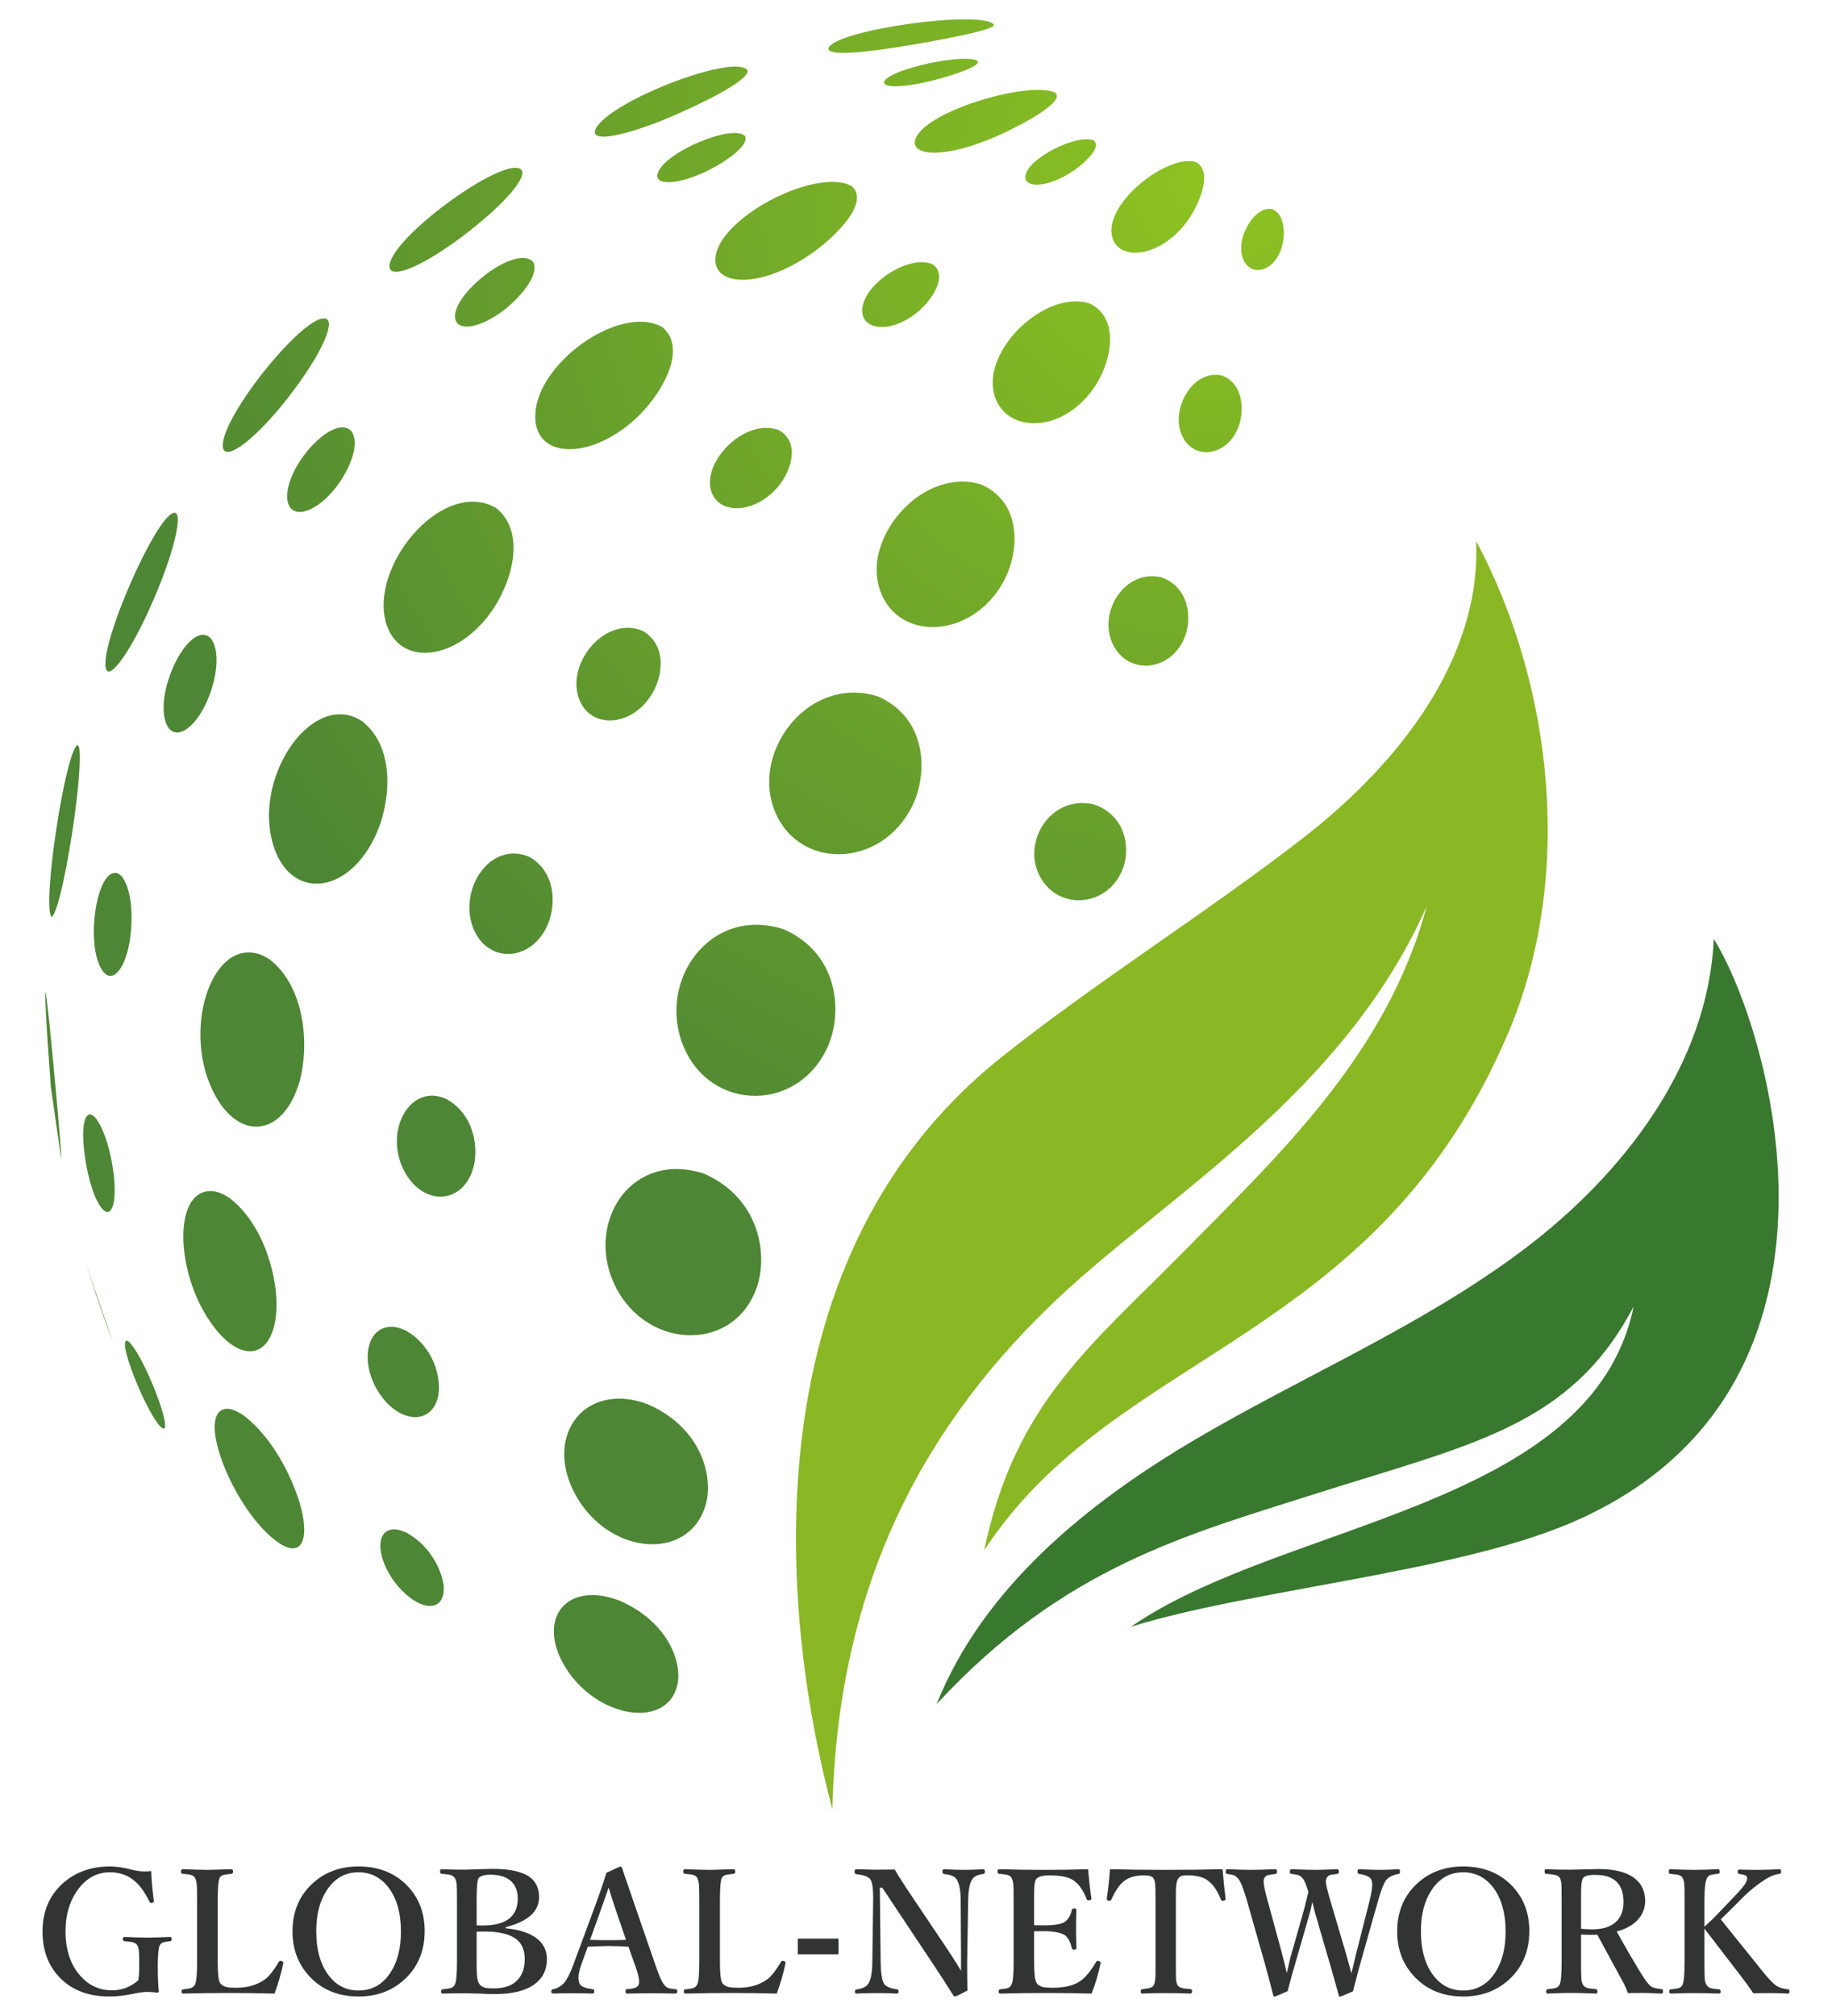 <?xml version="1.0" encoding="UTF-8"?>
<svg id="_レイヤー_1" data-name="レイヤー 1" xmlns="http://www.w3.org/2000/svg" xmlns:xlink="http://www.w3.org/1999/xlink" viewBox="0 0 500 550">
  <defs>
    <style>
      .cls-1 {
        fill: url(#New_Gradient_Swatch_copy_56-5);
      }

      .cls-1, .cls-2, .cls-3, .cls-4, .cls-5, .cls-6, .cls-7, .cls-8, .cls-9, .cls-10, .cls-11, .cls-12, .cls-13, .cls-14, .cls-15, .cls-16, .cls-17, .cls-18, .cls-19, .cls-20, .cls-21, .cls-22, .cls-23, .cls-24, .cls-25, .cls-26, .cls-27, .cls-28, .cls-29, .cls-30, .cls-31, .cls-32, .cls-33, .cls-34, .cls-35, .cls-36, .cls-37, .cls-38, .cls-39, .cls-40, .cls-41, .cls-42, .cls-43, .cls-44, .cls-45, .cls-46, .cls-47 {
        stroke-width: 0px;
      }

      .cls-2 {
        fill: url(#New_Gradient_Swatch_copy_56-4);
      }

      .cls-3 {
        fill: #39782f;
      }

      .cls-4 {
        fill: url(#New_Gradient_Swatch_copy_56-21);
      }

      .cls-5 {
        fill: url(#New_Gradient_Swatch_copy_56-33);
      }

      .cls-6 {
        fill: url(#New_Gradient_Swatch_copy_56-34);
      }

      .cls-7 {
        fill: url(#New_Gradient_Swatch_copy_56-17);
      }

      .cls-8 {
        fill: url(#New_Gradient_Swatch_copy_56-43);
      }

      .cls-9 {
        fill: url(#New_Gradient_Swatch_copy_56-10);
      }

      .cls-10 {
        fill: url(#New_Gradient_Swatch_copy_56-11);
      }

      .cls-11 {
        fill: url(#New_Gradient_Swatch_copy_56-30);
      }

      .cls-12 {
        fill: url(#New_Gradient_Swatch_copy_56-23);
      }

      .cls-13 {
        fill: url(#New_Gradient_Swatch_copy_56-9);
      }

      .cls-14 {
        fill: url(#New_Gradient_Swatch_copy_56-37);
      }

      .cls-15 {
        fill: url(#New_Gradient_Swatch_copy_56-42);
      }

      .cls-16 {
        fill: #323333;
      }

      .cls-17 {
        fill: url(#New_Gradient_Swatch_copy_56-41);
      }

      .cls-18 {
        fill: url(#New_Gradient_Swatch_copy_56-8);
      }

      .cls-19 {
        fill: url(#New_Gradient_Swatch_copy_56);
      }

      .cls-20 {
        fill: url(#New_Gradient_Swatch_copy_56-22);
      }

      .cls-21 {
        fill: url(#New_Gradient_Swatch_copy_56-35);
      }

      .cls-22 {
        fill: url(#New_Gradient_Swatch_copy_56-24);
      }

      .cls-23 {
        fill: url(#New_Gradient_Swatch_copy_56-15);
      }

      .cls-24 {
        fill: url(#New_Gradient_Swatch_copy_56-28);
      }

      .cls-25 {
        fill: url(#New_Gradient_Swatch_copy_56-27);
      }

      .cls-26 {
        fill: url(#New_Gradient_Swatch_copy_56-32);
      }

      .cls-27 {
        fill: url(#New_Gradient_Swatch_copy_56-39);
      }

      .cls-28 {
        fill: url(#New_Gradient_Swatch_copy_56-36);
      }

      .cls-29 {
        fill: url(#New_Gradient_Swatch_copy_56-14);
      }

      .cls-30 {
        fill: url(#New_Gradient_Swatch_copy_56-19);
      }

      .cls-31 {
        fill: url(#New_Gradient_Swatch_copy_56-16);
      }

      .cls-32 {
        fill: url(#New_Gradient_Swatch_copy_56-29);
      }

      .cls-33 {
        fill: url(#New_Gradient_Swatch_copy_56-7);
      }

      .cls-34 {
        fill: url(#New_Gradient_Swatch_copy_56-25);
      }

      .cls-35 {
        fill: url(#New_Gradient_Swatch_copy_56-20);
      }

      .cls-36 {
        fill: url(#New_Gradient_Swatch_copy_56-13);
      }

      .cls-37 {
        fill: url(#New_Gradient_Swatch_copy_56-40);
      }

      .cls-38 {
        fill: url(#New_Gradient_Swatch_copy_56-31);
      }

      .cls-39 {
        fill: url(#New_Gradient_Swatch_copy_56-26);
      }

      .cls-40 {
        fill: url(#New_Gradient_Swatch_copy_56-3);
      }

      .cls-41 {
        fill: url(#New_Gradient_Swatch_copy_56-18);
      }

      .cls-42 {
        fill: url(#New_Gradient_Swatch_copy_56-38);
      }

      .cls-43 {
        fill: url(#New_Gradient_Swatch_copy_56-44);
      }

      .cls-44 {
        fill: url(#New_Gradient_Swatch_copy_56-6);
      }

      .cls-45 {
        fill: #8ab724;
      }

      .cls-46 {
        fill: url(#New_Gradient_Swatch_copy_56-2);
      }

      .cls-47 {
        fill: url(#New_Gradient_Swatch_copy_56-12);
      }
    </style>
    <radialGradient id="New_Gradient_Swatch_copy_56" data-name="New Gradient Swatch copy 56" cx="1222.134" cy="-401.253" fx="1222.134" fy="-401.253" r="310.782" gradientTransform="translate(-954.236 94.915) rotate(16.146)" gradientUnits="userSpaceOnUse">
      <stop offset="0" stop-color="#8dc321"/>
      <stop offset="1" stop-color="#4d8634"/>
    </radialGradient>
    <radialGradient id="New_Gradient_Swatch_copy_56-2" data-name="New Gradient Swatch copy 56" cx="1222.134" cy="-401.252" fx="1222.134" fy="-401.252" r="310.785" xlink:href="#New_Gradient_Swatch_copy_56"/>
    <radialGradient id="New_Gradient_Swatch_copy_56-3" data-name="New Gradient Swatch copy 56" cx="1222.133" cy="-401.253" fx="1222.133" fy="-401.253" r="310.783" xlink:href="#New_Gradient_Swatch_copy_56"/>
    <radialGradient id="New_Gradient_Swatch_copy_56-4" data-name="New Gradient Swatch copy 56" cx="1222.128" cy="-401.252" fx="1222.128" fy="-401.252" r="310.791" xlink:href="#New_Gradient_Swatch_copy_56"/>
    <radialGradient id="New_Gradient_Swatch_copy_56-5" data-name="New Gradient Swatch copy 56" cx="1222.132" cy="-401.253" fx="1222.132" fy="-401.253" r="310.785" xlink:href="#New_Gradient_Swatch_copy_56"/>
    <radialGradient id="New_Gradient_Swatch_copy_56-6" data-name="New Gradient Swatch copy 56" cx="1222.132" cy="-401.252" fx="1222.132" fy="-401.252" r="310.785" xlink:href="#New_Gradient_Swatch_copy_56"/>
    <radialGradient id="New_Gradient_Swatch_copy_56-7" data-name="New Gradient Swatch copy 56" cx="1222.131" cy="-401.253" fx="1222.131" fy="-401.253" r="310.784" xlink:href="#New_Gradient_Swatch_copy_56"/>
    <radialGradient id="New_Gradient_Swatch_copy_56-8" data-name="New Gradient Swatch copy 56" cx="1222.131" cy="-401.252" fx="1222.131" fy="-401.252" r="310.784" xlink:href="#New_Gradient_Swatch_copy_56"/>
    <radialGradient id="New_Gradient_Swatch_copy_56-9" data-name="New Gradient Swatch copy 56" cx="1222.129" cy="-401.254" fx="1222.129" fy="-401.254" r="310.785" xlink:href="#New_Gradient_Swatch_copy_56"/>
    <radialGradient id="New_Gradient_Swatch_copy_56-10" data-name="New Gradient Swatch copy 56" cx="1222.128" cy="-401.254" fx="1222.128" fy="-401.254" r="310.786" xlink:href="#New_Gradient_Swatch_copy_56"/>
    <radialGradient id="New_Gradient_Swatch_copy_56-11" data-name="New Gradient Swatch copy 56" cx="1222.127" cy="-401.254" fx="1222.127" fy="-401.254" r="310.786" xlink:href="#New_Gradient_Swatch_copy_56"/>
    <radialGradient id="New_Gradient_Swatch_copy_56-12" data-name="New Gradient Swatch copy 56" cx="1222.126" cy="-401.255" fx="1222.126" fy="-401.255" r="310.785" xlink:href="#New_Gradient_Swatch_copy_56"/>
    <radialGradient id="New_Gradient_Swatch_copy_56-13" data-name="New Gradient Swatch copy 56" cx="1222.135" cy="-401.254" fx="1222.135" fy="-401.254" r="310.787" xlink:href="#New_Gradient_Swatch_copy_56"/>
    <radialGradient id="New_Gradient_Swatch_copy_56-14" data-name="New Gradient Swatch copy 56" cx="1222.134" cy="-401.253" fx="1222.134" fy="-401.253" r="310.786" xlink:href="#New_Gradient_Swatch_copy_56"/>
    <radialGradient id="New_Gradient_Swatch_copy_56-15" data-name="New Gradient Swatch copy 56" cx="1222.135" cy="-401.254" fx="1222.135" fy="-401.254" r="310.786" xlink:href="#New_Gradient_Swatch_copy_56"/>
    <radialGradient id="New_Gradient_Swatch_copy_56-16" data-name="New Gradient Swatch copy 56" cx="1222.134" cy="-401.253" fx="1222.134" fy="-401.253" r="310.785" xlink:href="#New_Gradient_Swatch_copy_56"/>
    <radialGradient id="New_Gradient_Swatch_copy_56-17" data-name="New Gradient Swatch copy 56" cx="1222.134" cy="-401.255" fx="1222.134" fy="-401.255" r="310.786" xlink:href="#New_Gradient_Swatch_copy_56"/>
    <radialGradient id="New_Gradient_Swatch_copy_56-18" data-name="New Gradient Swatch copy 56" cx="1222.133" cy="-401.254" fx="1222.133" fy="-401.254" r="310.784" xlink:href="#New_Gradient_Swatch_copy_56"/>
    <radialGradient id="New_Gradient_Swatch_copy_56-19" data-name="New Gradient Swatch copy 56" cx="1222.132" cy="-401.255" fx="1222.132" fy="-401.255" r="310.785" xlink:href="#New_Gradient_Swatch_copy_56"/>
    <radialGradient id="New_Gradient_Swatch_copy_56-20" data-name="New Gradient Swatch copy 56" cx="1222.131" cy="-401.254" fx="1222.131" fy="-401.254" r="310.784" xlink:href="#New_Gradient_Swatch_copy_56"/>
    <radialGradient id="New_Gradient_Swatch_copy_56-21" data-name="New Gradient Swatch copy 56" cx="1222.13" cy="-401.256" fx="1222.13" fy="-401.256" r="310.784" xlink:href="#New_Gradient_Swatch_copy_56"/>
    <radialGradient id="New_Gradient_Swatch_copy_56-22" data-name="New Gradient Swatch copy 56" cx="1222.129" cy="-401.255" fx="1222.129" fy="-401.255" r="310.785" xlink:href="#New_Gradient_Swatch_copy_56"/>
    <radialGradient id="New_Gradient_Swatch_copy_56-23" data-name="New Gradient Swatch copy 56" cx="1222.127" cy="-401.257" fx="1222.127" fy="-401.257" r="310.786" xlink:href="#New_Gradient_Swatch_copy_56"/>
    <radialGradient id="New_Gradient_Swatch_copy_56-24" data-name="New Gradient Swatch copy 56" cx="1222.128" cy="-401.256" fx="1222.128" fy="-401.256" r="310.786" xlink:href="#New_Gradient_Swatch_copy_56"/>
    <radialGradient id="New_Gradient_Swatch_copy_56-25" data-name="New Gradient Swatch copy 56" cx="1222.125" cy="-401.259" fx="1222.125" fy="-401.259" r="310.786" xlink:href="#New_Gradient_Swatch_copy_56"/>
    <radialGradient id="New_Gradient_Swatch_copy_56-26" data-name="New Gradient Swatch copy 56" cx="1222.126" cy="-401.257" fx="1222.126" fy="-401.257" r="310.786" xlink:href="#New_Gradient_Swatch_copy_56"/>
    <radialGradient id="New_Gradient_Swatch_copy_56-27" data-name="New Gradient Swatch copy 56" cx="1222.124" cy="-401.262" fx="1222.124" fy="-401.262" r="310.789" xlink:href="#New_Gradient_Swatch_copy_56"/>
    <radialGradient id="New_Gradient_Swatch_copy_56-28" data-name="New Gradient Swatch copy 56" cx="1222.125" cy="-401.259" fx="1222.125" fy="-401.259" r="310.788" xlink:href="#New_Gradient_Swatch_copy_56"/>
    <radialGradient id="New_Gradient_Swatch_copy_56-29" data-name="New Gradient Swatch copy 56" cx="1222.135" cy="-401.255" fx="1222.135" fy="-401.255" r="310.787" xlink:href="#New_Gradient_Swatch_copy_56"/>
    <radialGradient id="New_Gradient_Swatch_copy_56-30" data-name="New Gradient Swatch copy 56" cx="1222.135" cy="-401.254" fx="1222.135" fy="-401.254" r="310.788" xlink:href="#New_Gradient_Swatch_copy_56"/>
    <radialGradient id="New_Gradient_Swatch_copy_56-31" data-name="New Gradient Swatch copy 56" cx="1222.135" cy="-401.255" fx="1222.135" fy="-401.255" r="310.788" xlink:href="#New_Gradient_Swatch_copy_56"/>
    <radialGradient id="New_Gradient_Swatch_copy_56-32" data-name="New Gradient Swatch copy 56" cx="1222.135" cy="-401.255" fx="1222.135" fy="-401.255" r="310.788" xlink:href="#New_Gradient_Swatch_copy_56"/>
    <radialGradient id="New_Gradient_Swatch_copy_56-33" data-name="New Gradient Swatch copy 56" cx="1222.146" cy="-401.255" fx="1222.146" fy="-401.255" r="310.803" xlink:href="#New_Gradient_Swatch_copy_56"/>
    <radialGradient id="New_Gradient_Swatch_copy_56-34" data-name="New Gradient Swatch copy 56" cx="1222.135" cy="-401.255" fx="1222.135" fy="-401.255" r="310.787" xlink:href="#New_Gradient_Swatch_copy_56"/>
    <radialGradient id="New_Gradient_Swatch_copy_56-35" data-name="New Gradient Swatch copy 56" cx="1222.139" cy="-401.256" fx="1222.139" fy="-401.256" r="310.791" xlink:href="#New_Gradient_Swatch_copy_56"/>
    <radialGradient id="New_Gradient_Swatch_copy_56-36" data-name="New Gradient Swatch copy 56" cx="1222.135" cy="-401.256" fx="1222.135" fy="-401.256" r="310.787" xlink:href="#New_Gradient_Swatch_copy_56"/>
    <radialGradient id="New_Gradient_Swatch_copy_56-37" data-name="New Gradient Swatch copy 56" cx="1222.144" cy="-401.257" fx="1222.144" fy="-401.257" r="310.794" xlink:href="#New_Gradient_Swatch_copy_56"/>
    <radialGradient id="New_Gradient_Swatch_copy_56-38" data-name="New Gradient Swatch copy 56" cx="1222.131" cy="-401.257" fx="1222.131" fy="-401.257" r="310.786" xlink:href="#New_Gradient_Swatch_copy_56"/>
    <radialGradient id="New_Gradient_Swatch_copy_56-39" data-name="New Gradient Swatch copy 56" cx="1222.108" cy="-401.258" fx="1222.108" fy="-401.258" r="310.772" xlink:href="#New_Gradient_Swatch_copy_56"/>
    <radialGradient id="New_Gradient_Swatch_copy_56-40" data-name="New Gradient Swatch copy 56" cx="1222.125" cy="-401.256" fx="1222.125" fy="-401.256" r="310.781" xlink:href="#New_Gradient_Swatch_copy_56"/>
    <radialGradient id="New_Gradient_Swatch_copy_56-41" data-name="New Gradient Swatch copy 56" cx="1222.118" cy="-401.259" fx="1222.118" fy="-401.259" r="310.783" xlink:href="#New_Gradient_Swatch_copy_56"/>
    <radialGradient id="New_Gradient_Swatch_copy_56-42" data-name="New Gradient Swatch copy 56" cx="1222.123" cy="-401.26" fx="1222.123" fy="-401.26" r="310.785" xlink:href="#New_Gradient_Swatch_copy_56"/>
    <radialGradient id="New_Gradient_Swatch_copy_56-43" data-name="New Gradient Swatch copy 56" cx="1222.121" cy="-401.261" fx="1222.121" fy="-401.261" r="310.785" xlink:href="#New_Gradient_Swatch_copy_56"/>
    <radialGradient id="New_Gradient_Swatch_copy_56-44" data-name="New Gradient Swatch copy 56" cx="1222.124" cy="-401.262" fx="1222.124" fy="-401.262" r="310.788" xlink:href="#New_Gradient_Swatch_copy_56"/>
  </defs>
  <g>
    <path class="cls-16" d="M41.266,510.452c.076,2.318.31,4.992.705,8.023.015.061.023.122.023.182,0,.212-.144.372-.432.477-.122.031-.22.045-.295.045-.197,0-.364-.144-.5-.432-1.288-2.591-2.652-4.469-4.091-5.636-1.803-1.545-4.038-2.318-6.704-2.318-3.652,0-6.659,1.72-9.023,5.159-2.045,3-3.068,6.636-3.068,10.909,0,5.061,1.333,9.106,4,12.136,2.333,2.667,5.25,4,8.75,4,2.606,0,4.985-.916,7.136-2.75.151-1.076.227-2.144.227-3.204,0-2.651-.023-4.204-.068-4.659-.045-.606-.19-1.151-.432-1.636-.227-.439-.674-.735-1.341-.886-.303-.076-1.038-.166-2.204-.273-.273-.03-.409-.227-.409-.591,0-.378.136-.568.409-.568,2.909.122,5.083.182,6.523.182,1.091,0,3.091-.06,6-.182.242,0,.364.19.364.568,0,.364-.122.561-.364.591-1.061.122-1.72.227-1.977.318-.364.136-.667.417-.909.841-.349.834-.523,2.712-.523,5.636,0,3.106.098,5.409.295,6.909,0,.212-.174.318-.523.318-.864-.121-1.818-.182-2.864-.182-.758,0-2.083.197-3.977.591-2.243.44-4.288.659-6.136.659-5.924,0-10.561-1.848-13.909-5.545-2.894-3.182-4.341-7.25-4.341-12.204,0-5.56,1.947-10.022,5.841-13.386,3.378-2.894,7.56-4.341,12.545-4.341,1.773,0,3.773.295,6.0.886,1.257.318,2.409.477,3.454.477.545,0,1.151-.037,1.818-.114Z"/>
    <path class="cls-16" d="M74.924,543.883c-4.136-.106-8.235-.159-12.295-.159-4.288,0-8.508.053-12.659.159-.273,0-.409-.189-.409-.568,0-.364.136-.56.409-.591,1.136-.121,1.856-.235,2.159-.341.469-.166.818-.462,1.045-.886.409-.682.614-2.742.614-6.182v-16.886c0-2.364-.038-3.864-.114-4.5-.061-.591-.212-1.128-.455-1.614-.212-.409-.629-.689-1.25-.841-.303-.076-1.008-.166-2.114-.273-.303-.03-.455-.227-.455-.591,0-.439.151-.659.455-.659.166,0,1.333.038,3.5.114,1.273.045,2.31.068,3.114.068.864,0,2.06-.03,3.591-.091,1.621-.045,2.636-.076,3.045-.091.333,0,.5.22.5.659,0,.349-.136.545-.409.591-1.212.136-1.947.243-2.204.318-.485.136-.834.402-1.045.795-.349.667-.523,2.704-.523,6.113v16.886c0,3.091.205,4.97.614,5.636.378.591,1.023.985,1.932,1.182.545.106,1.386.159,2.523.159,3.166,0,5.81-.787,7.932-2.364,1.151-.924,2.364-2.469,3.636-4.636.136-.227.28-.341.432-.341.076,0,.197.023.364.068.318.106.477.258.477.455,0,.045-.008.106-.023.182-.545,2.636-1.341,5.379-2.386,8.227Z"/>
    <path class="cls-16" d="M97.833,509.202c5.651,0,10.189,1.856,13.613,5.568,2.969,3.227,4.454,7.25,4.454,12.068,0,5.531-1.917,10-5.75,13.409-3.318,2.954-7.424,4.432-12.318,4.432-5.606,0-10.129-1.901-13.568-5.704-2.954-3.273-4.432-7.287-4.432-12.045,0-5.5,1.909-9.939,5.727-13.318,3.318-2.939,7.409-4.409,12.272-4.409ZM97.833,510.793c-3.667,0-6.568,1.667-8.704,5-1.879,2.894-2.818,6.576-2.818,11.045,0,5.242,1.197,9.356,3.591,12.341,2.06,2.576,4.704,3.864,7.932,3.864,3.727,0,6.659-1.659,8.795-4.977,1.864-2.894,2.795-6.583,2.795-11.068,0-5.242-1.212-9.363-3.636-12.363-2.091-2.56-4.742-3.841-7.954-3.841Z"/>
    <path class="cls-16" d="M137.991,526.066c3.894.364,6.803,1.349,8.727,2.954,1.697,1.409,2.545,3.227,2.545,5.454,0,2.94-1.136,5.235-3.409,6.886-2.424,1.773-6.038,2.659-10.841,2.659-1.424,0-2.818-.045-4.182-.136-1.924-.06-3.212-.091-3.864-.091-1.424,0-3.493.031-6.204.091-.243,0-.364-.189-.364-.568,0-.364.121-.56.364-.591,1.197-.136,1.939-.242,2.227-.318.5-.166.871-.469,1.114-.909.409-.682.614-2.742.614-6.182v-16.886c0-2.454-.031-3.954-.091-4.5-.061-.606-.235-1.144-.523-1.614-.258-.409-.712-.689-1.364-.841-.318-.076-1.061-.166-2.227-.273-.273-.03-.409-.227-.409-.591,0-.439.151-.659.455-.659,2.06.091,4.159.136,6.295.136.455,0,1.106-.023,1.954-.068,1.03-.045,1.659-.068,1.886-.068,1.803-.06,3.06-.091,3.773-.091,4.864,0,8.31.803,10.341,2.409,1.545,1.243,2.318,3.015,2.318,5.318,0,3.894-3.045,6.621-9.136,8.182v.295ZM130.082,525.27c.469.031 1.0.045,1.591.045,6.424,0,9.636-2.447,9.636-7.341,0-2.257-.735-3.946-2.204-5.068-1.258-.969-2.993-1.455-5.204-1.455-1.773,0-2.879.341-3.318,1.023-.334.591-.5,2.576-.5,5.954v6.841ZM130.082,526.997v8.318c0,1.833.03,3.045.091,3.636.076.97.265,1.697.568,2.182.333.576.894.962,1.682,1.159.53.122,1.318.182,2.364.182,3.242,0,5.575-.985,7-2.954.955-1.318,1.432-2.985,1.432-5,0-2.287-.659-4.023-1.977-5.204-1.773-1.576-4.781-2.364-9.023-2.364-.652,0-1.364.015-2.136.045Z"/>
    <path class="cls-16" d="M171.513,531.088c-2.091-.121-3.864-.182-5.318-.182-1.197,0-3.122.061-5.773.182l-1.773,4.886c-.515,1.44-.773,2.636-.773,3.591,0,.576.098,1.114.295,1.614.318.758,1.523,1.258,3.614,1.5.273,0,.409.197.409.591,0,.409-.174.614-.523.614-1.136-.06-3.068-.091-5.795-.091-2.243,0-3.872.031-4.886.091-.348,0-.523-.205-.523-.614,0-.394.174-.591.523-.591.939-.151,1.848-.636,2.727-1.455.894-.878,1.841-2.689,2.841-5.432l5.591-15.091c1.394-3.757,2.515-7.015,3.364-9.773l3.659-1.682c.333,0,.537.144.614.432.227.697,1.515,4.462,3.864,11.295l5.25,15.181c.939,2.773,1.719,4.538,2.341,5.295.394.5.803.818,1.227.955.318.106.909.197,1.773.273.409,0,.614.197.614.591,0,.409-.205.614-.614.614-2.758-.06-4.954-.091-6.591-.091-1.606,0-3.795.031-6.568.091-.243,0-.364-.205-.364-.614,0-.394.121-.591.364-.591,1.939-.106,3.015-.515,3.227-1.227.091-.273.136-.568.136-.886,0-.787-.326-2.121-.977-4l-1.954-5.477ZM166.104,514.975l-2.091,6-2.977,8.25c1.015.061,2.735.091,5.159.091,2.212,0,3.765-.03,4.659-.091l-2.795-8.159c-.5-1.424-1.152-3.454-1.954-6.091Z"/>
    <path class="cls-16" d="M211.99,543.883c-4.136-.106-8.235-.159-12.295-.159-4.289,0-8.508.053-12.659.159-.273,0-.409-.189-.409-.568,0-.364.136-.56.409-.591,1.136-.121,1.856-.235,2.159-.341.469-.166.818-.462,1.045-.886.409-.682.614-2.742.614-6.182v-16.886c0-2.364-.038-3.864-.114-4.5-.061-.591-.212-1.128-.455-1.614-.212-.409-.629-.689-1.25-.841-.303-.076-1.008-.166-2.114-.273-.303-.03-.455-.227-.455-.591,0-.439.151-.659.455-.659.166,0,1.333.038,3.5.114,1.273.045,2.31.068,3.114.068.864,0,2.06-.03,3.591-.091,1.62-.045,2.636-.076,3.045-.091.333,0,.5.22.5.659,0,.349-.136.545-.409.591-1.212.136-1.948.243-2.204.318-.485.136-.834.402-1.045.795-.349.667-.523,2.704-.523,6.113v16.886c0,3.091.205,4.97.614,5.636.378.591,1.023.985,1.932,1.182.545.106,1.386.159,2.523.159,3.166,0,5.81-.787,7.932-2.364,1.151-.924,2.364-2.469,3.636-4.636.136-.227.28-.341.432-.341.075,0,.197.023.364.068.318.106.477.258.477.455,0,.045-.008.106-.023.182-.545,2.636-1.341,5.379-2.386,8.227Z"/>
    <path class="cls-16" d="M228.853,528.884v4.273h-11.113v-4.273h11.113Z"/>
    <path class="cls-16" d="M240.784,514.975h-.659l.227,20.386c.06,3.076.386,5.045.977,5.909.515.727,1.682,1.212,3.5,1.455.273.031.409.227.409.591,0,.379-.159.568-.477.568-1.773-.091-3.583-.136-5.432-.136-2.031,0-3.894.045-5.591.136-.273,0-.409-.174-.409-.523,0-.364.121-.56.364-.591,1.682-.242,2.757-.742,3.227-1.5.727-1,1.114-2.969,1.159-5.909l.227-16.931v-.841c0-2.5-.25-4.114-.75-4.841-.515-.742-1.818-1.227-3.909-1.455-.273-.03-.409-.257-.409-.682,0-.439.136-.659.409-.659.378.015.947.031,1.705.045,1.515.061,2.576.091,3.182.091,2.273,0,4.166-.015,5.682-.045.576,1.076,1.773,2.985,3.591,5.727l10.659,15.863c1.848,2.803,3.121,4.811,3.818,6.023v-5.318l-.091-13.909c0-2.651-.372-4.56-1.114-5.727-.424-.742-1.523-1.212-3.295-1.409-.379-.03-.568-.242-.568-.636,0-.469.136-.705.409-.705,1.954.122,3.757.182,5.409.182,1.924,0,3.712-.06,5.364-.182.273,0,.409.22.409.659,0,.394-.136.606-.409.636-1.606.227-2.622.712-3.045,1.455-.697,1.015-1.068,2.924-1.114,5.727l-.273,16.886v2.341c0,1.409.03,3.204.091,5.386-2.045,1.091-3.182,1.636-3.409,1.636-.167,0-.303-.076-.409-.227-1.652-2.636-3.409-5.356-5.273-8.159l-14.181-21.318Z"/>
    <path class="cls-16" d="M297.919,543.883c-4.091-.106-8.167-.159-12.227-.159-4.333,0-8.576.053-12.727.159-.273,0-.409-.189-.409-.568,0-.364.136-.56.409-.591,1.106-.121,1.81-.235,2.114-.341.424-.166.742-.462.955-.886.409-.727.614-2.787.614-6.182v-16.886c0-2.364-.038-3.864-.114-4.5-.061-.591-.212-1.128-.455-1.614-.212-.409-.629-.689-1.25-.841-.303-.076-1.023-.166-2.159-.273-.273-.03-.409-.227-.409-.591,0-.439.136-.659.409-.659,3.666.122,7.787.182,12.363.182,4.348,0,8.333-.06,11.954-.182.227,2.924.523,5.561.886,7.909v.114c0,.227-.174.372-.523.432-.076.015-.152.023-.227.023-.303,0-.493-.114-.568-.341-.803-2.136-1.856-3.727-3.159-4.773-1.243-1.121-3.568-1.682-6.977-1.682-2.031,0-3.265.386-3.704,1.159-.318.545-.477,1.818-.477,3.818v8.613c.5.031,1.371.045,2.614.045,3.03,0,4.985-.341,5.864-1.023.878-.651,1.485-1.712,1.818-3.182.045-.273.273-.409.682-.409.378,0,.568.152.568.455-.061,2.167-.091,3.803-.091,4.909,0,1.44.03,3.235.091,5.386,0,.349-.19.523-.568.523-.364,0-.591-.151-.682-.455-.409-1.712-1.031-2.878-1.864-3.5-1.182-.742-3.122-1.114-5.818-1.114-1.243,0-2.114.008-2.614.023v8.432c0,3.091.219,4.97.659,5.636.348.591.977.985,1.886,1.182.56.106,1.424.159,2.591.159,3.56,0,6.227-.742,8-2.227,1.212-1,2.454-2.576,3.727-4.727.121-.257.273-.386.455-.386.076,0,.174.015.295.045.364.122.545.273.545.455,0,.031-.008.099-.023.205-.622,2.94-1.44,5.682-2.454,8.227Z"/>
    <path class="cls-16" d="M333.669,509.952c.242,3.031.523,5.72.841,8.068,0,.288-.174.462-.523.523-.122.015-.227.023-.318.023-.227,0-.379-.106-.455-.318-.849-2.212-1.94-3.871-3.273-4.977-1.258-1.091-3.152-1.636-5.682-1.636-.849,0-1.394.038-1.636.114-.455.122-.818.394-1.091.818-.318.485-.508,1.311-.568,2.477-.031.531-.045,1.659-.045,3.386v16.886c0,2.652.015,4.19.045,4.614.045.591.166,1.114.364,1.568.227.44.712.743,1.455.909.273.061.992.152,2.159.273.273.031.409.227.409.591,0,.409-.159.614-.477.614-2.015-.091-4.25-.136-6.704-.136-2.44,0-4.583.045-6.432.136-.273,0-.409-.189-.409-.568,0-.394.136-.606.409-.636,1.121-.136,1.833-.25,2.136-.341.5-.166.856-.447,1.068-.841.287-.576.432-1.719.432-3.432v-19.636c0-2.287-.031-3.757-.091-4.409-.061-.606-.205-1.121-.432-1.545-.303-.56-1.182-.841-2.636-.841-2.394,0-4.243.545-5.545,1.636-1.122.894-2.243,2.553-3.364,4.977-.076.212-.22.318-.432.318-.091,0-.19-.007-.295-.023-.349-.06-.523-.235-.523-.523.348-2.166.644-4.856.886-8.068,4.742.122,9.848.182,15.318.182,5.485,0,10.621-.06,15.409-.182Z"/>
    <path class="cls-16" d="M368.827,538.338c.151-.515.371-1.409.659-2.682.287-1.227.537-2.257.75-3.091l3.591-14.136c.455-1.864.682-3.273.682-4.227,0-.591-.084-1.06-.25-1.409-.379-.773-1.493-1.287-3.341-1.545-.273,0-.409-.212-.409-.636,0-.439.136-.659.409-.659,2.197.122,4.151.182,5.864.182,1.257,0,2.894-.06,4.909-.182.273,0,.409.22.409.659,0,.424-.152.636-.455.636-1.394.243-2.485.773-3.273,1.591-.667.864-1.409,2.727-2.227,5.591l-4.704,16.613c-.531,1.864-.993,3.583-1.386,5.159-.44,1.697-.705,2.72-.795,3.068-2.243.97-3.424,1.455-3.545,1.455-.167,0-.273-.106-.318-.318-1.061-3.833-1.917-6.863-2.568-9.091l-3.523-12.091c-.227-.727-.455-1.553-.682-2.477-.273-1.136-.424-1.757-.455-1.864-.334,1.622-.674,3.015-1.023,4.182l-3.477,12.022c-.697,2.349-1.447,5.061-2.25,8.136-2.258 1-3.432,1.5-3.523,1.5-.167,0-.295-.106-.386-.318-.834-3.318-1.636-6.348-2.409-9.091l-4.795-16.841c-.909-3.121-1.667-5.06-2.273-5.818-.394-.5-.788-.833-1.182-1-.409-.182-1.045-.318-1.909-.409-.273,0-.409-.197-.409-.591,0-.469.136-.705.409-.705,2.803.122,4.871.182,6.204.182,2.015,0,4.341-.06,6.977-.182.273,0,.409.22.409.659,0,.424-.152.636-.455.636-1.091.136-1.788.25-2.091.341-.47.167-.795.462-.977.886-.091.227-.136.531-.136.909,0,.803.356,2.5,1.068,5.091l3.909,14.341c.53,2.0.977,3.826,1.341,5.477.091-.333.287-1.182.591-2.545.242-1.06.5-2.06.773-3l3.068-10.795c.333-1.136.636-2.31.909-3.523.273-1.136.462-1.901.568-2.295-.061-.151-.205-.583-.432-1.295-.364-1.106-.727-1.878-1.091-2.318-.379-.485-.795-.803-1.25-.955-.349-.121-.955-.227-1.818-.318-.318,0-.477-.212-.477-.636,0-.439.159-.659.477-.659,2.742.122,4.848.182,6.318.182,1.348,0,3.401-.06,6.159-.182.273,0,.409.22.409.659,0,.424-.159.636-.477.636-1.091.122-1.781.235-2.068.341-.364.152-.636.447-.818.886-.122.258-.182.561-.182.909,0,.591.401,2.273,1.205,5.045l4.25,14.386c.273.97.576,2.068.909,3.295.333,1.182.537,1.924.614,2.227Z"/>
    <path class="cls-16" d="M399.326,509.202c5.651,0,10.189,1.856,13.613,5.568,2.969,3.227,4.454,7.25,4.454,12.068,0,5.531-1.917,10-5.75,13.409-3.318,2.954-7.424,4.432-12.318,4.432-5.606,0-10.129-1.901-13.568-5.704-2.954-3.273-4.432-7.287-4.432-12.045,0-5.5,1.909-9.939,5.727-13.318,3.318-2.939,7.409-4.409,12.272-4.409ZM399.326,510.793c-3.667,0-6.568,1.667-8.704,5-1.879,2.894-2.818,6.576-2.818,11.045,0,5.242,1.197,9.356,3.591,12.341,2.06,2.576,4.704,3.864,7.932,3.864,3.727,0,6.659-1.659,8.795-4.977,1.864-2.894,2.795-6.583,2.795-11.068,0-5.242-1.212-9.363-3.636-12.363-2.091-2.56-4.742-3.841-7.954-3.841Z"/>
    <path class="cls-16" d="M431.507,527.77v7.5c0,2.454.03,4.015.091,4.682.06.591.205,1.091.432,1.5.273.485.735.803,1.386.955.273.061,1.007.152,2.204.273.242.031.364.243.364.636,0,.379-.152.568-.455.568-2.864-.121-5.083-.182-6.659-.182-1.606,0-3.75.061-6.432.182-.303,0-.455-.189-.455-.568,0-.394.151-.606.455-.636,1.151-.121,1.878-.235,2.182-.341.485-.166.826-.462,1.023-.886.378-.682.568-2.742.568-6.182v-16.841c0-2.439-.023-3.932-.068-4.477-.045-.591-.182-1.121-.409-1.591-.212-.424-.697-.719-1.455-.886-.303-.06-1.076-.151-2.318-.273-.273-.03-.409-.242-.409-.636,0-.409.136-.614.409-.614,2.151.091,4.371.136,6.659.136l7.682-.182c4.636,0,8.037.947,10.204,2.841,1.666,1.47,2.5,3.424,2.5,5.864,0,2-.705,3.75-2.114,5.25-1.364,1.424-3.25,2.447-5.659,3.068,2.333,4.227,4.568,8.076,6.704,11.545,1.166,1.909,2.083,3.076,2.75,3.5.515.318,1.462.553,2.841.705.242.031.364.227.364.591,0,.409-.122.614-.364.614-2.606-.121-4.25-.182-4.932-.182-1.773,0-3.204.015-4.295.045-.424-1.197-.985-2.409-1.682-3.636-4.045-7.439-6.273-11.537-6.682-12.295-.318.031-.834.045-1.545.045-1.152,0-2.114-.03-2.886-.091ZM431.507,526.202c.909.106,1.916.159,3.023.159,3.151,0,5.454-.818,6.909-2.454,1.106-1.257,1.659-2.932,1.659-5.023,0-4.924-2.576-7.386-7.727-7.386-1.818,0-2.932.295-3.341.886-.349.561-.523,1.97-.523,4.227v9.591Z"/>
    <path class="cls-16" d="M465.166,526.157v9.159c0,2.454.037,4.008.114,4.659.06.591.212,1.099.455,1.523.287.47.735.788,1.341.955.303.076.992.167,2.068.273.303.031.455.227.455.591,0,.379-.152.568-.455.568-2.227-.091-4.454-.136-6.682-.136-2.318,0-4.44.045-6.363.136-.349,0-.523-.189-.523-.568,0-.364.136-.56.409-.591,1.182-.136,1.901-.242,2.159-.318.485-.166.833-.469,1.045-.909.378-.682.568-2.742.568-6.182v-16.886c0-2.439-.023-3.932-.068-4.477-.061-.591-.205-1.121-.432-1.591-.227-.439-.674-.735-1.341-.886-.303-.06-1.023-.151-2.159-.273-.212-.03-.318-.227-.318-.591,0-.439.136-.659.409-.659,2.682.122,4.886.182,6.613.182,1.621,0,3.75-.06,6.386-.182.333,0,.5.205.5.614,0,.273-.038.447-.114.523-.076.061-.22.099-.432.114-1.061.122-1.735.235-2.023.341-.364.136-.667.409-.909.818-.47.94-.705,2.962-.705,6.068v7.204c1.333-1.166,2.5-2.28,3.5-3.341l5.204-5.454c1.985-2.06,2.977-3.492,2.977-4.295,0-.166-.023-.333-.068-.5-.122-.394-.818-.659-2.091-.795-.273-.03-.409-.242-.409-.636,0-.378.136-.568.409-.568,1.151.061,2.954.091,5.409.091,1.439,0,3.325-.06,5.659-.182.242,0,.364.205.364.614,0,.394-.122.606-.364.636-1.333.167-2.69.697-4.068,1.591-2.243,1.47-4.167,3.008-5.773,4.614l-4.409,4.409c-.682.682-1.303,1.288-1.864,1.818l11.113,13.818c1.848,2.333,3.28,3.811,4.295,4.432.606.409,1.614.69,3.023.841.212.031.318.227.318.591,0,.379-.122.568-.364.568-1.788-.091-3.295-.136-4.523-.136-2.394,0-4.053.015-4.977.045-1.152-1.712-2.379-3.401-3.682-5.068-.803-1.045-1.94-2.523-3.409-4.432-2.94-3.848-5.031-6.56-6.273-8.136Z"/>
  </g>
  <g>
    <g>
      <path class="cls-45" d="M227.193,493.59c-13.111-48.632-25.001-148.22,45.84-204.933,25.261-20.223,57.434-40.429,82.964-60.31,25.53-19.882,48.293-48.416,46.882-80.744,21.338,40.078,26.57,92.317,8.794,134.096-36.211,85.109-107.021,86.121-143.054,141.246,8.397-40.223,29.36-55.978,54.451-81.492,25.091-25.514,55.487-53.582,66.3-94.181-22.635,50.952-70.205,78.479-100.089,106.426-36.279,33.927-60.734,77.778-62.089,139.892Z"/>
      <path class="cls-3" d="M255.616,464.937c12.772-31.895,41.155-54.893,70.766-72.317,29.611-17.424,61.697-30.872,89.172-51.5,27.475-20.629,50.651-50.657,52.177-84.981,16.095,25.992,43.915,124.335-39.47,159.533-31.87,13.453-87.338,18.07-119.598,28.141,41.652-28.816,125.902-32.342,137.19-87.356-17.176,32.652-43.97,37.457-86.65,51.026-35.068,11.149-69.099,20.018-103.586,57.454Z"/>
    </g>
    <g>
      <path class="cls-19" d="M324.281,60.006c-7.416,10.468-19.485,11.598-20.844,4.135-1.647-9.049,15.265-22.099,22.839-19.974,5.108,2.533.769,11.937-1.995,15.839"/>
      <path class="cls-46" d="M349.825,67.42c-2.013,6.747-8.155,8.084-10.358,3.668-2.679-5.37,2.686-15.077,7.758-14.035,3.481,1.35,3.609,6.984,2.6,10.367"/>
      <path class="cls-40" d="M299.403,104.496c-8.647,14.205-25.358,14.034-28.117,2.889-3.009-12.153,13.983-28.278,25.973-24.648,8.271,3.85,6.233,15.042,2.144,21.759"/>
      <path class="cls-2" d="M338.201,115.932c-2.771,8.276-12.053,10.122-15.519,3.086-3.438-6.98,2.651-18.402,10.8-16.578,5.673,2.085,6.175,9.145,4.719,13.492"/>
      <path class="cls-1" d="M273.896,158.648c-8.76,16.138-30.147,16.694-34.155.888-3.513-13.855,12.459-32.232,28.164-27.327,11.259,5.106,10.281,18.535,5.99,26.44"/>
      <path class="cls-44" d="M323.511,173.381c-3.575,9.941-15.89,11.175-19.964,2.001-3.765-8.476,3.392-20.211,13.456-17.876,7.465,2.677,8.3,10.895,6.509,15.875"/>
      <path class="cls-33" d="M249.016,219.801c-8.522,17.453-31.924,17.728-37.94.447-5.572-16.007,10.022-36.14,28.569-30.251,13.545,6.053,13.634,21.072,9.371,29.804"/>
      <path class="cls-18" d="M306.479,236.936c-4.052,10.693-17.949,11.759-22.876,1.755-4.598-9.335,3.323-21.99,15.015-19.222,8.807,3.114,9.899,12.089,7.861,17.467"/>
      <path class="cls-13" d="M226.013,285.308c-7.869,18.1-31.824,18.247-39.433.242-7.4-17.509,6.922-38.576,27.327-32.032,14.995,6.643,16.107,22.589,12.106,31.791"/>
      <path class="cls-9" d="M206.326,351.832c-6.754,17.728-31.229,16.193-39.087-2.45-7.006-16.623,5.341-35.506,24.881-29.204,15.513,6.833,17.646,22.624,14.206,31.654"/>
      <path class="cls-10" d="M192.449,411.028c-4.873,15.105-26.36,13.16-35.372-3.201-8.478-15.394,1.549-29.892,17.588-25.43.624.174,1.436.473,2.052.676,14.98,6.483,18.217,20.25,15.732,27.955"/>
      <path class="cls-47" d="M184.846,459.759c-2.883,12.108-22.031,9.006-30.58-4.954-7.119-11.625-1.38-21.711,10.965-19.271,1.109.219,2.546.692,3.618,1.051,13.473,5.742,17.465,17.008,15.997,23.174"/>
      <path class="cls-36" d="M273.124,36.68c-16.398,7.364-25.339,5.608-23.135.876,3.581-7.69,31.34-15.576,38.053-12.248,3.269,3.077-14.735,11.29-14.918,11.372"/>
      <path class="cls-29" d="M293.028,46.541c-7.275,4.968-14.015,4.891-13.094,1.093,1.12-4.62,13.879-11.088,18.449-9.351,2.617,1.69-2.478,6.294-5.355,8.259"/>
      <path class="cls-23" d="M221.654,69.045c-14.684,10.325-28.175,8.988-26.241.293,2.425-10.902,27.663-23.586,36.993-18.591,5.059,4.264-3.91,13.487-10.752,18.298"/>
      <path class="cls-31" d="M251.58,84.089c-7.513,7.135-16.552,6.385-16.263.39.338-7.011,12.617-15.039,19.042-12.449,4.178,2.53.891,8.574-2.778,12.058"/>
      <path class="cls-7" d="M174.443,113.3c-12.253,12.09-28.155,12.398-28.359.55-.249-14.476,23.04-31.07,34.611-24.66,6.896,5.571.496,17.453-6.252,24.111"/>
      <path class="cls-41" d="M212.516,132.578c-6.501,7.979-17.494,8.117-18.67.234-1.206-8.084,10.234-18.961,18.85-15.394,5.674,3.341,3.31,10.876-.18,15.159"/>
      <path class="cls-30" d="M133.816,167.273c-10.255,13.984-26.432,14.535-28.848.983-2.777-15.575,16.323-37.647,30.374-29.708,8.537,6.736,4.247,20.853-1.526,28.725"/>
      <path class="cls-35" d="M177.762,189.619c-6.166,9.667-18.47,9.101-20.253-.933-1.676-9.429,8.39-20.567,17.893-16.571,6.811,3.947,5.481,12.612,2.361,17.504"/>
      <path class="cls-4" d="M102.091,228.803c-7.82,15.594-22.997,16.538-27.525,1.713-5.477-17.933,9.674-40.877,22.833-34.578.434.208.974.558,1.392.796,9.62,7.475,7.721,23.253,3.3,32.069"/>
      <path class="cls-20" d="M149.23,252.834c-4.7,9.763-16.351,9.93-20.106.288-4.052-10.403,4.6-23.918,15.363-19.35,7.523,4.316,7.303,13.745,4.743,19.062"/>
      <path class="cls-12" d="M81.751,295.03c-4.24,14.799-16.134,16.65-23.141,3.602-9.126-16.995-1.135-42.445,12.042-38.354.902.28,2.012.907,2.829,1.38,10.08,7.741,10.904,24.175,8.269,33.372"/>
      <path class="cls-22" d="M128.998,319.203c-3.161,9.604-13.844,9.68-18.739.134-5.431-10.592,1.341-23.223,10.657-19.875.33.119.753.322,1.076.461,7.757,4.411,8.767,13.93,7.006,19.28"/>
      <path class="cls-34" d="M75.424,357.668c-.771,11.82-8.122,14.593-15.731,5.933-11.681-13.294-13.168-38.582-2.273-38.655,2.032-.013,3.499.854,5.051,1.772,9.845,7.391,13.501,22.547,12.953,30.949"/>
      <path class="cls-39" d="M119.666,380.428c-1.316,7.939-9.678,8.315-15.427.694-6.554-8.689-4.451-20.098,3.516-19.074,1.157.149,2.163.588,2.972.941,7.468,4.17,9.723,12.708,8.938,17.438"/>
      <path class="cls-25" d="M82.568,413.123c1.62,8.106-1.048,11.423-6.344,7.888-11.851-7.912-22.799-34.575-15.019-36.576,1.74-.448,3.767.776,4.977,1.508,9.355,6.879,15.015,20.323,16.386,27.181"/>
      <path class="cls-24" d="M121.095,433.048c.258,5.925-4.774,6.828-10.355,1.858-7.133-6.351-9.377-16.893-3.752-17.624,1.548-.201,3.086.482,4.005.891,6.68,3.669,9.929,10.907,10.102,14.875"/>
      <path class="cls-32" d="M247.005,12.53c-20.076,3.315-21.269,1.465-20.85.516,2.198-4.982,42.32-10.52,45.191-6.237-.532,1.568-15.478,4.258-24.34,5.721"/>
      <path class="cls-11" d="M254.745,21.917c-9.272,2.323-14.373,1.946-13.32.135,1.954-3.361,22.399-7.678,25.437-5.371.938,1.904-11.986,5.203-12.117,5.236"/>
      <path class="cls-38" d="M181.958,32.341c-13.059,5.36-21.36,6.513-19.309,2.681,4.161-7.771,39.013-20.937,41.436-15.653-.445,3.967-21.91,12.883-22.127,12.972"/>
      <path class="cls-26" d="M193.194,46.535c-8.073,3.978-14.954,4.273-13.635.585,2.011-5.622,19.978-13.255,23.735-10.083,1.48,2.389-5.016,6.992-10.1,9.498"/>
      <path class="cls-5" d="M123.664,66.35c-10.401,7.362-17.856,9.906-17.341,5.918,1.067-8.26,32.796-30.873,36.116-25.74.081.125.118.327.169.467-.105,4.407-11.676,14.211-18.944,19.356"/>
      <path class="cls-6" d="M137.702,84.458c-7.161,5.572-13.971,6.252-13.493,1.347.649-6.659,16.304-18.848,21.171-14.516,2.194,3.255-3.169,9.661-7.678,13.169"/>
      <path class="cls-21" d="M74.998,112.889c-7.516,8.611-13.594,12.573-14.138,9.215-1.269-7.842,23.736-38.535,28.463-34.938.246.187.38.621.469.916.146,5.253-8.563,17.668-14.794,24.807"/>
      <path class="cls-28" d="M91.003,133.815c-5.733,6.784-12.209,7.896-12.599,2.163-.585-8.616,11.984-22.477,17.024-18.773.149.109.317.292.453.417,2.767,3.913-1.187,11.825-4.879,16.193"/>
      <path class="cls-14" d="M38.819,170.301c-4.678,9.391-8.798,14.596-9.796,12.376-2.524-5.613,14.137-43.588,18.766-42.772.461.081.603.639.729,1.131.393,5.966-5.435,20.705-9.699,29.265"/>
      <path class="cls-42" d="M55.813,192.748c-3.868,7.483-9.059,9.419-10.681,3.984-2.583-8.657,5.863-25.851,11.439-23.289.343.158.724.508.999.767,3.161,4.326.875,13.444-1.758,18.538"/>
      <path class="cls-27" d="M18.146,236.22c-.955,4.956-2.759,13.359-4.117,13.947-2.549-3.471,3.796-45.17,7.146-46.967.22.272.423.714.496,1.056.62,6.205-1.688,22.427-3.525,31.964"/>
      <path class="cls-37" d="M35,258.743c-1.599,6.794-4.794,9.463-7.121,5.95-4.62-6.974-1.58-27.543,3.918-26.516.602.112,1.07.564,1.446.927,3.352,4.454,3.046,14.166,1.757,19.639"/>
      <path class="cls-17" d="M15.675,302.423c1.024,11.625,1.046,12.986,1.053,13.433-.029-.055-.067-.128-.095-.182l-2.754-19.149c-.522-7.659-1.379-17.869-1.539-25.544.002-.117.004-.272.006-.389.122.235.193.589.235.851.986,7.159,2.882,28.563,3.095,30.98"/>
      <path class="cls-15" d="M31.281,323.579c.188,5.452-1.058,8.228-2.963,6.602-4.558-3.89-7.768-25.62-3.859-26.125.61-.079,1.086.399,1.59.905,3.312,4.231,5.053,13.434,5.232,18.618"/>
      <path class="cls-8" d="M30.348,364.84l.546,1.423c-2.37-6.845-5.687-15.925-7.753-22.868,2.7,9.149,5.409,16.712,7.207,21.445"/>
      <path class="cls-43" d="M43.763,383.308c1.386,4.198,1.697,6.654.81,6.408-3.094-.856-12.507-23.234-10.073-23.945.326-.095.732.33,1.163.78,3.149,3.875,6.639,12.334,8.099,16.757"/>
    </g>
  </g>
</svg>